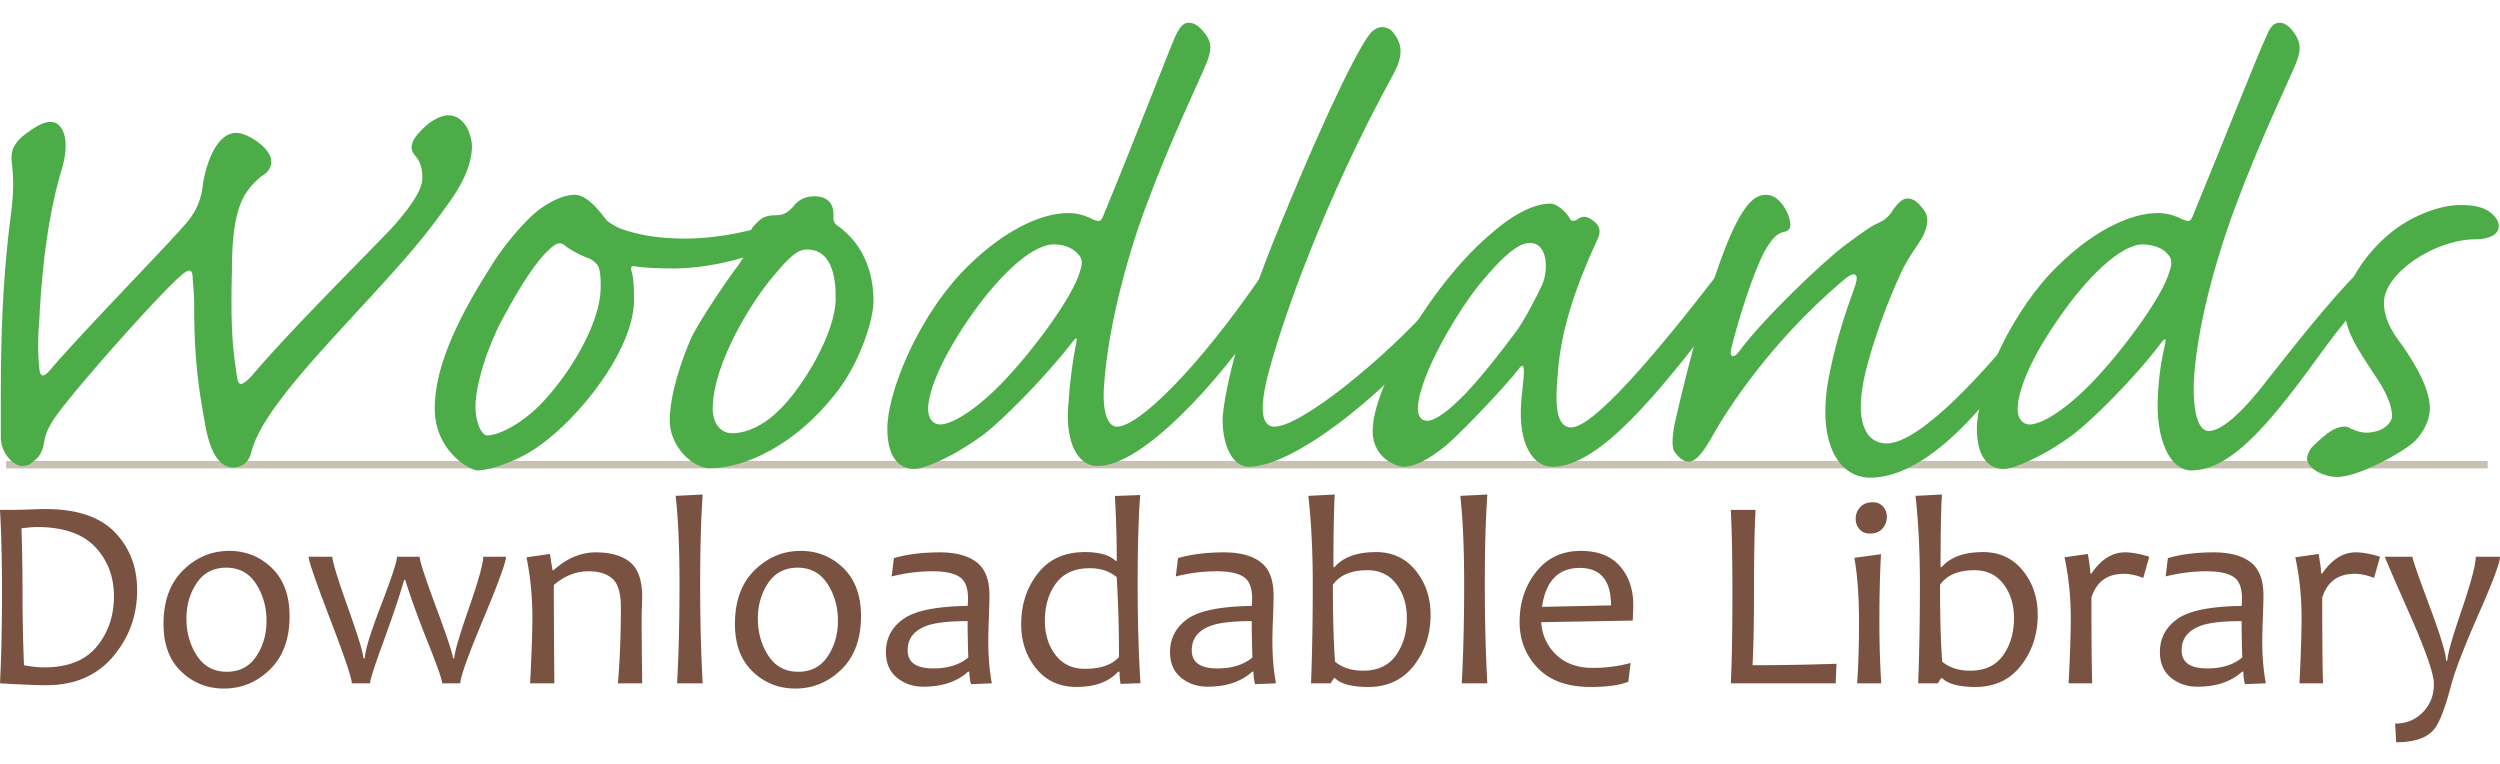 <svg xmlns="http://www.w3.org/2000/svg" width="350" height="107"><g style="font-size:67.927px;font-style:normal;font-variant:normal;font-weight:400;font-stretch:normal;line-height:125%;letter-spacing:0;word-spacing:0;fill:#795242;fill-opacity:1;stroke:none;font-family:Candara;-inkscape-font-specification:Candara"><path d="M19.198 1028.008c0 3.533-1.129 6.63-3.386 9.291-2.258 2.662-5.37 3.993-9.338 3.993-1.294 0-3.452-.087-6.474-.261.187-3.856.28-8.11.28-12.761 0-4.378-.093-8.222-.28-11.53h2.052c.498 0 1.256-.02 2.276-.056a71.631 71.631 0 0 1 2.015-.056c4.39 0 7.63 1.079 9.72 3.237 2.09 2.158 3.135 4.872 3.135 8.143zm-3.247.84c0-2.761-.88-5.068-2.64-6.922-1.76-1.853-4.48-2.78-8.162-2.78-.522 0-1.237.063-2.145.187.1 2.898.149 5.877.149 8.937 0 3.358.068 6.766.205 10.224.995.199 1.953.298 2.873.298 3.284 0 5.725-.973 7.323-2.92 1.598-1.946 2.397-4.288 2.397-7.024zM40.541 1031.628c0 3.184-.914 5.668-2.742 7.453-1.829 1.785-3.98 2.678-6.456 2.678-2.313 0-4.3-.79-5.96-2.37-1.661-1.58-2.491-3.806-2.491-6.679 0-3.209.917-5.715 2.752-7.519 1.834-1.803 3.99-2.705 6.464-2.705 2.314 0 4.297.8 5.952 2.397 1.654 1.599 2.481 3.847 2.481 6.745zm-3.228.653c0-1.94-.488-3.666-1.464-5.177-.977-1.512-2.366-2.267-4.17-2.267-1.79 0-3.168.715-4.132 2.145-.964 1.43-1.446 3.091-1.446 4.982 0 1.953.488 3.681 1.464 5.186.977 1.505 2.373 2.258 4.189 2.258 1.79 0 3.165-.718 4.123-2.155.958-1.437 1.436-3.094 1.436-4.972zM70.84 1023.307c0 .746-1.067 3.672-3.2 8.778s-3.2 8.088-3.2 8.946h-2.537c0-.473-.628-2.282-1.884-5.43-1.543-3.867-2.637-6.89-3.284-9.066h-.15c-.596 2.102-1.616 5.13-3.059 9.085-1.144 3.135-1.716 4.938-1.716 5.41h-2.556c0-.72-1.008-3.709-3.023-8.964-2.015-5.255-3.022-8.174-3.022-8.759h3.32c0 .647.725 3.01 2.174 7.09 1.45 4.08 2.174 6.455 2.174 7.126h.205c0-1.02.75-3.479 2.248-7.378 1.499-3.9 2.248-6.179 2.248-6.838h3.172c0 .572.777 2.954 2.332 7.145 1.555 4.192 2.332 6.549 2.332 7.071h.187c0-.758.674-3.075 2.024-6.95 1.35-3.874 2.024-6.296 2.024-7.266zM89.907 1041.03H86.51c.274-3.27.41-6.84.41-10.708 0-1.915-.388-3.225-1.165-3.927-.778-.703-1.888-1.054-3.33-1.054-1.767 0-3.396.64-4.889 1.921 0 4.241.025 8.831.075 13.769h-3.396c.212-4.229.318-7.289.318-9.18 0-2.91-.274-5.733-.821-8.47l3.283-.466.355 2.276h.149c1.84-1.666 3.812-2.5 5.914-2.5 2.065 0 3.663.457 4.795 1.372 1.132.914 1.698 2.54 1.698 4.878 0 .237-.013.703-.038 1.4a48.542 48.542 0 0 0-.037 1.399c0 2.077.025 5.174.075 9.29zM98.377 1041.03h-3.582c.224-4.104.336-8.743.336-13.917 0-5.025-.18-9.136-.541-12.332l3.787-.187c-.236 3.383-.355 7.556-.355 12.519 0 5.112.119 9.751.355 13.918zM120.541 1031.628c0 3.184-.914 5.668-2.742 7.453-1.829 1.785-3.98 2.678-6.456 2.678-2.313 0-4.3-.79-5.96-2.37-1.661-1.58-2.491-3.806-2.491-6.679 0-3.209.917-5.715 2.752-7.519 1.834-1.803 3.99-2.705 6.464-2.705 2.314 0 4.297.8 5.952 2.397 1.654 1.599 2.481 3.847 2.481 6.745zm-3.228.653c0-1.94-.488-3.666-1.464-5.177-.977-1.512-2.366-2.267-4.17-2.267-1.79 0-3.168.715-4.132 2.145-.964 1.43-1.446 3.091-1.446 4.982 0 1.953.488 3.681 1.464 5.186.977 1.505 2.373 2.258 4.189 2.258 1.79 0 3.165-.718 4.123-2.155.958-1.437 1.436-3.094 1.436-4.972zM138.862 1041.03l-2.93.113a7.3 7.3 0 0 1-.223-1.735h-.187c-1.53 1.393-3.613 2.09-6.25 2.09-1.43 0-2.661-.42-3.694-1.26-1.032-.84-1.548-2.037-1.548-3.591 0-1.916.808-3.455 2.425-4.618 1.617-1.163 4.62-1.776 9.011-1.838.038-.298.056-.64.056-1.026 0-1.53-.407-2.55-1.222-3.06-.814-.51-2.049-.764-3.703-.764-1.953 0-3.874.242-5.765.727l.317-2.574c1.866-.535 4.011-.803 6.437-.803 2.214 0 3.924.457 5.13 1.372 1.207.914 1.81 2.472 1.81 4.673 0 .585-.028 1.645-.084 3.181a105.52 105.52 0 0 0-.084 3.07c0 2.263.168 4.278.504 6.044zm-3.302-3.618c-.062-1.891-.094-3.589-.094-5.094-2.338 0-4.117.174-5.335.523-2.04.622-3.06 1.81-3.06 3.563 0 1.692 1.194 2.537 3.582 2.537 2.052 0 3.688-.51 4.907-1.53zM159.664 1041.012l-2.78.093c-.1-.535-.149-1.1-.149-1.698h-.205c-1.306 1.418-3.246 2.127-5.821 2.127-2.363 0-4.244-.858-5.644-2.574-1.399-1.717-2.099-3.788-2.099-6.213 0-2.749.778-5.118 2.333-7.108 1.554-1.99 3.743-2.985 6.567-2.985 2.015 0 3.457.41 4.328 1.231h.15c0-3.084-.088-6.113-.262-9.086l3.545-.13c-.236 3.159-.355 7.294-.355 12.406 0 5.2.131 9.845.392 13.937zm-3.004-3.675c0-3.868-.105-7.593-.317-11.176-1.007-.833-2.263-1.25-3.768-1.25-2.102 0-3.676.7-4.72 2.1-1.045 1.399-1.568 3.155-1.568 5.27 0 1.89.495 3.482 1.484 4.776.988 1.293 2.36 1.94 4.113 1.94 2.202 0 3.794-.553 4.776-1.66zM178.638 1041.03l-2.929.113a7.299 7.299 0 0 1-.224-1.735h-.186c-1.53 1.393-3.614 2.09-6.25 2.09-1.43 0-2.662-.42-3.695-1.26-1.032-.84-1.548-2.037-1.548-3.591 0-1.916.808-3.455 2.425-4.618 1.617-1.163 4.621-1.776 9.012-1.838.037-.298.056-.64.056-1.026 0-1.53-.408-2.55-1.222-3.06-.815-.51-2.05-.764-3.704-.764-1.953 0-3.874.242-5.765.727l.317-2.574c1.866-.535 4.012-.803 6.437-.803 2.214 0 3.924.457 5.13 1.372 1.207.914 1.81 2.472 1.81 4.673 0 .585-.028 1.645-.084 3.181a105.52 105.52 0 0 0-.084 3.07c0 2.263.168 4.278.504 6.044zm-3.302-3.618c-.062-1.891-.093-3.589-.093-5.094-2.339 0-4.117.174-5.336.523-2.04.622-3.06 1.81-3.06 3.563 0 1.692 1.194 2.537 3.582 2.537 2.052 0 3.688-.51 4.907-1.53zM200.28 1031.441c0 2.724-.778 5.087-2.332 7.09-1.555 2.002-3.682 3.004-6.38 3.004-2.29 0-3.844-.41-4.665-1.232h-.15l-.466.728h-2.742c.161-4.291.242-8.93.242-13.918 0-4.503-.205-8.613-.615-12.332l3.694-.187c-.125 2.14-.187 5.529-.187 10.168h.15c1.218-1.405 3.152-2.108 5.802-2.108 2.3 0 4.15.858 5.55 2.575 1.4 1.716 2.099 3.787 2.099 6.212zm-3.321.448c0-1.878-.491-3.464-1.474-4.757-.983-1.294-2.338-1.94-4.067-1.94-2.239 0-3.843.677-4.814 2.033 0 4.428.1 8.016.299 10.765 1.007.846 2.32 1.268 3.937 1.268 2.04 0 3.57-.715 4.59-2.145 1.019-1.43 1.529-3.172 1.529-5.224zM208.228 1041.03h-3.582c.223-4.104.335-8.743.335-13.917 0-5.025-.18-9.136-.54-12.332l3.787-.187c-.237 3.383-.355 7.556-.355 12.519 0 5.112.118 9.751.355 13.918zM228.657 1030.08c0 .522-.025 1.243-.075 2.164l-12.817.224c.124 1.815.827 3.336 2.108 4.561 1.281 1.225 2.979 1.838 5.093 1.838 1.891 0 3.663-.23 5.318-.69l-.318 2.63c-1.218.485-2.978.728-5.28.728-3.233 0-5.699-.884-7.397-2.65-1.698-1.766-2.546-3.918-2.546-6.455 0-2.711.774-5.047 2.322-7.006 1.549-1.958 3.63-2.938 6.241-2.938 2.4 0 4.226.71 5.476 2.127 1.25 1.418 1.875 3.24 1.875 5.466zm-3.116.036c0-3.495-1.461-5.242-4.384-5.242-2.985 0-4.745 1.816-5.28 5.448zM257.108 1038.288l-.112 2.743h-14.683c.15-3.072.224-7.326.224-12.761 0-4.677-.074-8.52-.224-11.53h3.47c-.149 2.512-.223 6.356-.223 11.53 0 4.253-.069 7.661-.206 10.224 3.732 0 7.65-.068 11.754-.206zM263.377 1041.03H260c.174-2.487.261-5.329.261-8.525 0-3.595-.217-6.61-.653-9.049l3.732-.504c-.15 2.6-.224 5.784-.224 9.553 0 2.985.087 5.827.26 8.526zm.783-23.32c0 .634-.205 1.185-.615 1.651-.41.466-.989.7-1.735.7-.635 0-1.129-.202-1.483-.607-.355-.404-.532-.892-.532-1.464 0-.622.211-1.163.634-1.623.423-.46 1.008-.69 1.754-.69.61 0 1.091.201 1.446.606.354.404.531.88.531 1.427zM285.28 1031.441c0 2.724-.777 5.087-2.332 7.09-1.555 2.002-3.682 3.004-6.38 3.004-2.29 0-3.844-.41-4.665-1.232h-.15l-.466.728h-2.742c.161-4.291.242-8.93.242-13.918 0-4.503-.205-8.613-.615-12.332l3.694-.187c-.125 2.14-.187 5.529-.187 10.168h.15c1.218-1.405 3.152-2.108 5.802-2.108 2.3 0 4.15.858 5.55 2.575 1.4 1.716 2.099 3.787 2.099 6.212zm-3.321.448c0-1.878-.491-3.464-1.474-4.757-.983-1.294-2.338-1.94-4.067-1.94-2.239 0-3.843.677-4.813 2.033 0 4.428.099 8.016.298 10.765 1.007.846 2.32 1.268 3.937 1.268 2.04 0 3.57-.715 4.59-2.145 1.019-1.43 1.529-3.172 1.529-5.224zM300.896 1023.307l-.84 2.966c-.97-.385-1.872-.578-2.705-.578-2.339 0-3.856 1.113-4.552 3.34 0 5.721.037 9.72.111 11.996h-3.302c.2-3.943.299-7.003.299-9.18 0-2.947-.293-5.77-.877-8.47l3.265-.466c.236 1.368.354 2.283.354 2.743h.15c1.343-1.978 2.91-2.967 4.701-2.967.945 0 2.077.206 3.396.616zM317.22 1041.03l-2.929.113a7.3 7.3 0 0 1-.224-1.735h-.186c-1.53 1.393-3.614 2.09-6.25 2.09-1.43 0-2.662-.42-3.694-1.26-1.033-.84-1.549-2.037-1.549-3.591 0-1.916.809-3.455 2.425-4.618 1.617-1.163 4.621-1.776 9.012-1.838.037-.298.056-.64.056-1.026 0-1.53-.408-2.55-1.222-3.06-.815-.51-2.05-.764-3.704-.764-1.952 0-3.874.242-5.765.727l.318-2.574c1.865-.535 4.01-.803 6.436-.803 2.214 0 3.924.457 5.13 1.372 1.207.914 1.81 2.472 1.81 4.673 0 .585-.028 1.645-.084 3.181a105.52 105.52 0 0 0-.084 3.07c0 2.263.168 4.278.504 6.044zm-3.302-3.618c-.062-1.891-.093-3.589-.093-5.094-2.339 0-4.117.174-5.336.523-2.04.622-3.06 1.81-3.06 3.563 0 1.692 1.194 2.537 3.582 2.537 2.052 0 3.688-.51 4.907-1.53zM333.209 1023.307l-.84 2.966c-.97-.385-1.871-.578-2.705-.578-2.338 0-3.856 1.113-4.552 3.34 0 5.721.037 9.72.112 11.996h-3.302c.199-3.943.298-7.003.298-9.18 0-2.947-.292-5.77-.877-8.47l3.265-.466c.237 1.368.355 2.283.355 2.743h.149c1.343-1.978 2.91-2.967 4.701-2.967.946 0 2.078.206 3.396.616zM350 1023.307c0 .796-.94 3.333-2.817 7.612-2.152 4.888-3.489 8.333-4.011 10.336-.859 3.246-1.655 5.31-2.388 6.194-.995 1.219-2.768 1.828-5.318 1.828l-.149-2.612c1.555 0 2.848-.528 3.88-1.586 1.033-1.057 1.55-2.381 1.55-3.973 0-1.381-1.145-4.665-3.434-9.851-2.288-5.187-3.432-7.836-3.432-7.948h3.862c0 .336.783 2.6 2.35 6.791 1.567 4.192 2.351 6.772 2.351 7.743h.187c0-.809.662-3.153 1.987-7.034 1.324-3.88 1.986-6.38 1.986-7.5z" style="font-size:38.209px;fill:#795242;font-family:Candara;-inkscape-font-specification:Candara" transform="translate(0 -945.362)"></path></g><path d="M.862 1010.42h347.414" style="fill:#c9c3b3;fill-opacity:1;fill-rule:evenodd;stroke:#c9c1b4;stroke-width:1.042px;stroke-linecap:butt;stroke-linejoin:miter;stroke-opacity:1" transform="translate(0 -945.362)"></path><g style="font-style:normal;font-variant:normal;font-weight:400;font-stretch:normal;font-size:102.894px;line-height:125%;font-family:Helvetica;-inkscape-font-specification:Helvetica;letter-spacing:0;word-spacing:0;fill:#4cad48;fill-opacity:1;stroke:none;stroke-width:1px;stroke-linecap:butt;stroke-linejoin:miter;stroke-opacity:1"><path d="M7.006 970.19c-1.132 0-2.47.927-3.91 2.059-1.338 1.234-1.646 2.263-1.44 3.807.205 1.955.308 3.91-.206 7.717-1.44 11.73-1.338 20.99-1.338 31.074.103 2.264 1.852 3.91 2.984 3.91.412 0 .823-.103 1.132-.309.926-.72 1.543-1.235 1.852-2.778.206-1.338.514-2.16 1.44-3.601 2.779-4.116 14.92-17.904 17.595-20.168 1.132-1.029 1.647-1.029 1.647.412.103 1.338.206 2.367.206 4.013 0 8.54.926 13.067 1.543 16.669.823 4.63 2.366 5.968 3.91 5.968 1.132 0 2.16-.72 2.47-2.161.72-2.675 2.675-6.38 10.186-14.817 8.643-9.672 12.656-13.685 17.183-20.27 2.161-2.984 3.19-5.556 3.293-7.923 0-1.852-1.029-4.527-3.293-4.527-.926 0-2.263.617-3.498 1.852-1.338 1.337-2.16 2.572-1.132 3.807.926 1.029 1.029 2.264 1.029 3.19 0 1.234-.823 3.086-3.91 6.688-3.19 3.498-14.097 14.405-19.756 21.196-1.337 1.44-1.852 1.543-2.058.309-.617-4.116-.926-6.997-.72-15.229 0-7.923 1.338-10.186 2.675-11.833.824-.926 1.44-1.44 1.955-1.749a2.198 2.198 0 0 0 .824-1.749c0-1.852-3.293-4.013-4.837-4.013-2.469 0-4.012 3.499-4.63 7.1-.206 1.852-.617 3.91-2.984 6.38-2.263 2.675-14.405 15.33-18.315 20.064-.823.926-1.338 1.029-1.44-.309-.103-1.029-.31-3.19 0-6.894.411-8.437 1.44-15.537 3.086-21.093 1.235-4.116.31-6.791-1.543-6.791zM88.06 995.297c0-.617 0-2.881-.31-3.91-.205-.617-.102-.926.412-.823 1.235.206 3.087.308 5.557.308 6.38-.102 11.833-2.16 15.125-3.704 1.955-1.029 2.881-2.366 2.881-3.498 0-.72-.617-.823-1.235-.412-4.527 2.161-10.495 3.396-15.33 3.396-4.014 0-6.895-.618-9.056-1.44-.926-.412-1.646-.927-1.852-1.133-.926-1.234-2.675-3.6-4.424-3.6-1.44 0-3.293.822-5.042 2.16-1.955 1.543-4.939 5.145-6.585 7.923-4.733 7.511-7.82 14.302-7.82 20.064 0 5.968 4.836 8.746 5.968 8.746 1.44 0 4.218-.926 6.482-2.16 6.174-3.293 15.228-14.303 15.228-21.917zm-20.374 19.138c-.823 0-1.646-1.852-1.646-4.115 0-2.367 1.132-7.1 3.498-11.833 3.19-6.071 5.351-9.158 7.203-10.701.72-.618 1.235-.515 1.646-.206.72.617 2.264 1.44 3.087 1.75.72.205 1.44.822 1.647 1.337.308.823.308 1.955.308 2.778 0 5.865-5.453 13.993-9.26 17.492-3.087 2.778-5.557 3.498-6.483 3.498z" transform="matrix(1.008 0 0 .992 0 -945.362)"></path><path d="M93.02 1012.377c0 3.499 3.088 6.689 5.557 6.689 4.836 0 11.73-3.19 17.286-10.29 3.293-4.013 5.454-10.392 5.454-13.273 0-5.66-2.572-8.952-5.042-10.701-.617-.412-.514-1.03-.514-1.544 0-1.337-.618-2.572-2.676-2.572-1.234 0-2.263.514-2.984 1.543-.72.72-1.234 1.132-2.263 1.132-1.132 0-1.955.206-2.573.926-.823.72-1.337 1.544-1.44 2.984 0 1.235-.515 1.955-1.235 3.087-1.132 1.44-5.042 7.203-6.585 10.29-1.338 3.19-2.984 7.922-2.984 11.73zm5.969-1.749c0-6.174 5.35-15.125 8.643-18.932 1.852-2.264 3.087-3.499 4.424-3.499 3.499 0 4.013 3.91 4.013 6.894 0 4.836-4.527 12.553-7.923 15.846-2.263 2.264-4.63 3.19-6.482 3.19-1.543 0-2.675-1.338-2.675-3.499zM128.899 1010.731c0-1.852 1.132-5.968 5.453-12.45 3.91-5.865 8.746-10.804 12.039-10.804 1.955 0 2.984.926 3.396 1.44.514.515.617 1.235.205 2.367-.926 3.498-6.482 11.216-11.01 15.949-3.807 3.91-6.893 5.659-8.437 5.659-.926 0-1.646-.823-1.646-2.16zm-5.66 2.778c0 4.528 2.059 5.66 3.705 5.66 1.44 0 5.556-1.75 9.775-4.94 2.264-1.749 8.231-7.717 12.141-12.861.515-.72.824-.926.618 0-.515 2.675-.823 4.836-1.132 9.157-.309 4.528 1.132 8.232 4.116 8.232 6.276 0 16.874-12.039 22.945-21.196 1.544-2.058 2.675-4.322 2.675-6.071 0-1.955-1.543-1.338-2.675.103-9.054 13.479-17.286 21.608-20.27 21.608-1.235 0-2.16-1.955-1.75-6.38.515-6.997 2.779-16.566 5.763-24.695 3.498-9.569 7.408-17.697 8.437-20.27.72-1.852.72-2.88-.206-4.116-.926-1.234-1.646-1.543-2.263-1.543-.618 0-1.132.309-1.852 1.852-1.235 2.881-5.557 14.405-10.084 25.518-.309.72-.514.72-1.338.412-1.131-.618-2.263-.927-3.498-.927-3.807 0-9.363 2.573-14.92 8.54-6.276 6.895-10.186 16.978-10.186 21.917z" transform="matrix(1.008 0 0 .992 0 -945.362)"></path><path d="M169.81 1012.274c0 3.705 1.44 6.586 3.6 6.586 7.203 0 21.608-13.068 25.827-19.344.926-1.44 1.235-2.676 1.235-3.499s-.618-1.132-1.235-.411c-6.688 7.82-18.521 17.595-22.225 17.595-1.235 0-2.573-1.132-.72-8.026 2.057-7.717 7.717-23.975 16.874-41.055 1.44-2.572 2.058-4.527.206-6.688-.309-.412-.926-.618-1.44-.618-.515 0-1.132.31-1.647.926-1.235 1.544-4.939 8.335-12.347 26.65-6.483 15.743-8.129 25.62-8.129 27.884z" transform="matrix(1.008 0 0 .992 0 -945.362)"></path><path d="M190.647 1013.818c0 3.807 3.292 5.042 4.321 5.042 1.44 0 3.396-.926 5.968-3.087 2.676-2.367 8.54-8.746 9.981-10.701.515-.72.72-.515.72.103.103.926-.411 3.91-.411 5.865-.103 4.63 1.646 7.82 4.424 7.82 6.585 0 15.023-10.907 22.534-20.785 1.955-2.675 3.293-5.35 3.293-7.1 0-1.337-1.338-1.543-2.47.103-9.569 12.656-17.8 22.226-20.784 22.226-2.161 0-2.264-3.396-1.853-7.718.412-5.865 2.367-11.935 5.454-18.726.514-1.03.617-2.058-.926-2.984-.618-.412-1.235-.412-1.852.103-.515.308-.926.205-1.03-.206-.514-.823-1.646-2.058-2.777-2.058-1.132 0-4.013.514-8.232 4.321-5.042 4.322-9.878 11.216-12.553 16.566-3.19 6.174-3.807 9.467-3.807 11.216zm6.276-3.087c0-4.63 5.968-14.61 9.055-18.212 2.778-3.396 4.939-5.248 6.482-5.248 1.338 0 1.955 1.03 2.161 2.264.206 1.235 0 2.778-.514 3.807-.309.72-2.47 5.145-3.807 6.791-3.087 4.219-5.968 7.717-7.717 9.363-1.853 1.853-3.499 2.881-4.322 2.881-.926 0-1.338-.72-1.338-1.646z" transform="matrix(1.008 0 0 .992 0 -945.362)"></path><path d="M245.363 980.48c-1.235 0-2.47.515-4.322 4.219-1.852 3.601-5.248 13.788-8.334 27.576-.412 1.749-.618 3.91-.103 4.527.617.823 1.234 1.337 1.955 1.337 1.132 0 2.263-1.852 2.984-3.086 2.675-4.94 8.643-13.891 17.903-22.02 1.235-1.132 1.955-1.543 2.264-1.234.309.308.206.823-.412 2.572-.823 2.264-2.16 6.276-3.086 10.804-2.161 9.98 1.028 15.228 5.556 15.228 5.35 0 13.067-4.939 22.328-19.55 1.132-1.646 1.338-2.778 1.029-3.395-.206-.618-.823-.515-1.44.308-5.248 6.791-14.817 17.801-19.654 17.801-2.675 0-4.733-2.675-2.88-10.29 1.028-4.218 2.983-9.671 4.835-13.684.927-2.161 2.264-3.807 3.087-5.248.72-1.646.926-2.88-.103-4.013-.617-.823-1.234-1.337-2.057-1.337-.72 0-1.338.72-1.955 1.543-.515.926-1.235 1.543-1.955 1.852-.927.412-1.75.926-4.734 3.19s-11.42 10.392-14.816 15.125c-.72.926-1.235.618-1.03-.411.927-4.013 3.19-11.113 4.63-13.788.927-1.646 1.647-2.572 2.676-2.778.515-.103.926-.309.926-1.03 0-1.44-1.44-4.218-3.292-4.218z" transform="matrix(1.008 0 0 .992 0 -945.362)"></path><path d="M299.673 983.053c-3.807 0-9.363 2.572-14.92 8.54-6.276 6.894-10.186 16.977-10.186 21.916 0 4.528 2.058 5.66 3.704 5.66 1.44 0 5.556-1.75 9.775-4.94 2.264-1.749 8.129-7.51 12.039-12.758.514-.72.823-.926.617.102-.411 1.853-.926 4.322-1.029 8.232-.103 4.733 1.44 9.57 4.733 9.57 5.865 0 11.73-7.82 18.624-17.493 7.409-10.186 13.582-14.714 17.904-16.154.72-.206 1.543-.72 1.543-1.44 0-.515-.72-1.235-1.852-1.235-7.82 0-18.315 14.096-25.723 23.562-2.779 3.705-6.071 7.203-8.13 7.203-1.543 0-2.263-2.984-2.057-7.306.412-6.996 2.778-16.257 5.762-24.386 3.498-9.569 7.408-17.697 8.437-20.27.72-1.852.618-2.88-.205-4.116-.824-1.234-1.544-1.543-2.058-1.543-.72 0-1.235.309-1.852 1.852-1.338 2.881-5.762 14.405-10.29 25.518-.308.72-.514.72-1.337.412-1.132-.618-2.264-.927-3.499-.927zm-2.058 4.424c1.132 0 2.778.412 3.499 1.44.514.515.617 1.235.205 2.367-.926 3.498-6.482 11.215-11.01 15.949-3.806 3.91-6.893 5.659-8.437 5.659-.926 0-1.646-.823-1.646-2.16 0-1.956 1.132-6.072 5.454-12.451 3.91-5.865 8.746-10.804 11.935-10.804z" transform="matrix(1.008 0 0 .992 0 -945.362)"></path><path d="M341.7 981.92c-2.983 0-6.996 1.647-9.774 4.014-3.19 2.675-6.277 6.996-6.277 10.598 0 1.337.412 2.88 1.03 4.115.616 1.441 2.263 3.91 3.6 5.968 1.132 1.75 1.955 3.704 1.955 5.042 0 1.132-1.337 2.058-2.469 2.264-1.338.308-2.264 0-3.19-.412-.617-.411-1.132-.411-2.058-.103-.926.412-1.852 1.132-3.086 2.367-.72.617-.927 1.338-1.03 1.955.206 1.646 2.676 2.572 4.116 2.572.926 0 2.264-.308 3.499-.823 2.16-.823 5.35-2.572 6.894-3.807 1.337-1.029 2.572-3.19 2.572-5.042 0-2.572-1.75-5.865-3.807-8.849-1.646-2.16-2.572-4.013-2.572-6.07 0-4.116 6.996-8.952 12.759-8.952 1.749 0 3.19-.618 3.19-1.852 0-.824-.618-1.647-1.647-2.264-.926-.515-2.058-.72-3.704-.72z" transform="matrix(1.008 0 0 .992 0 -945.362)"></path></g></svg>